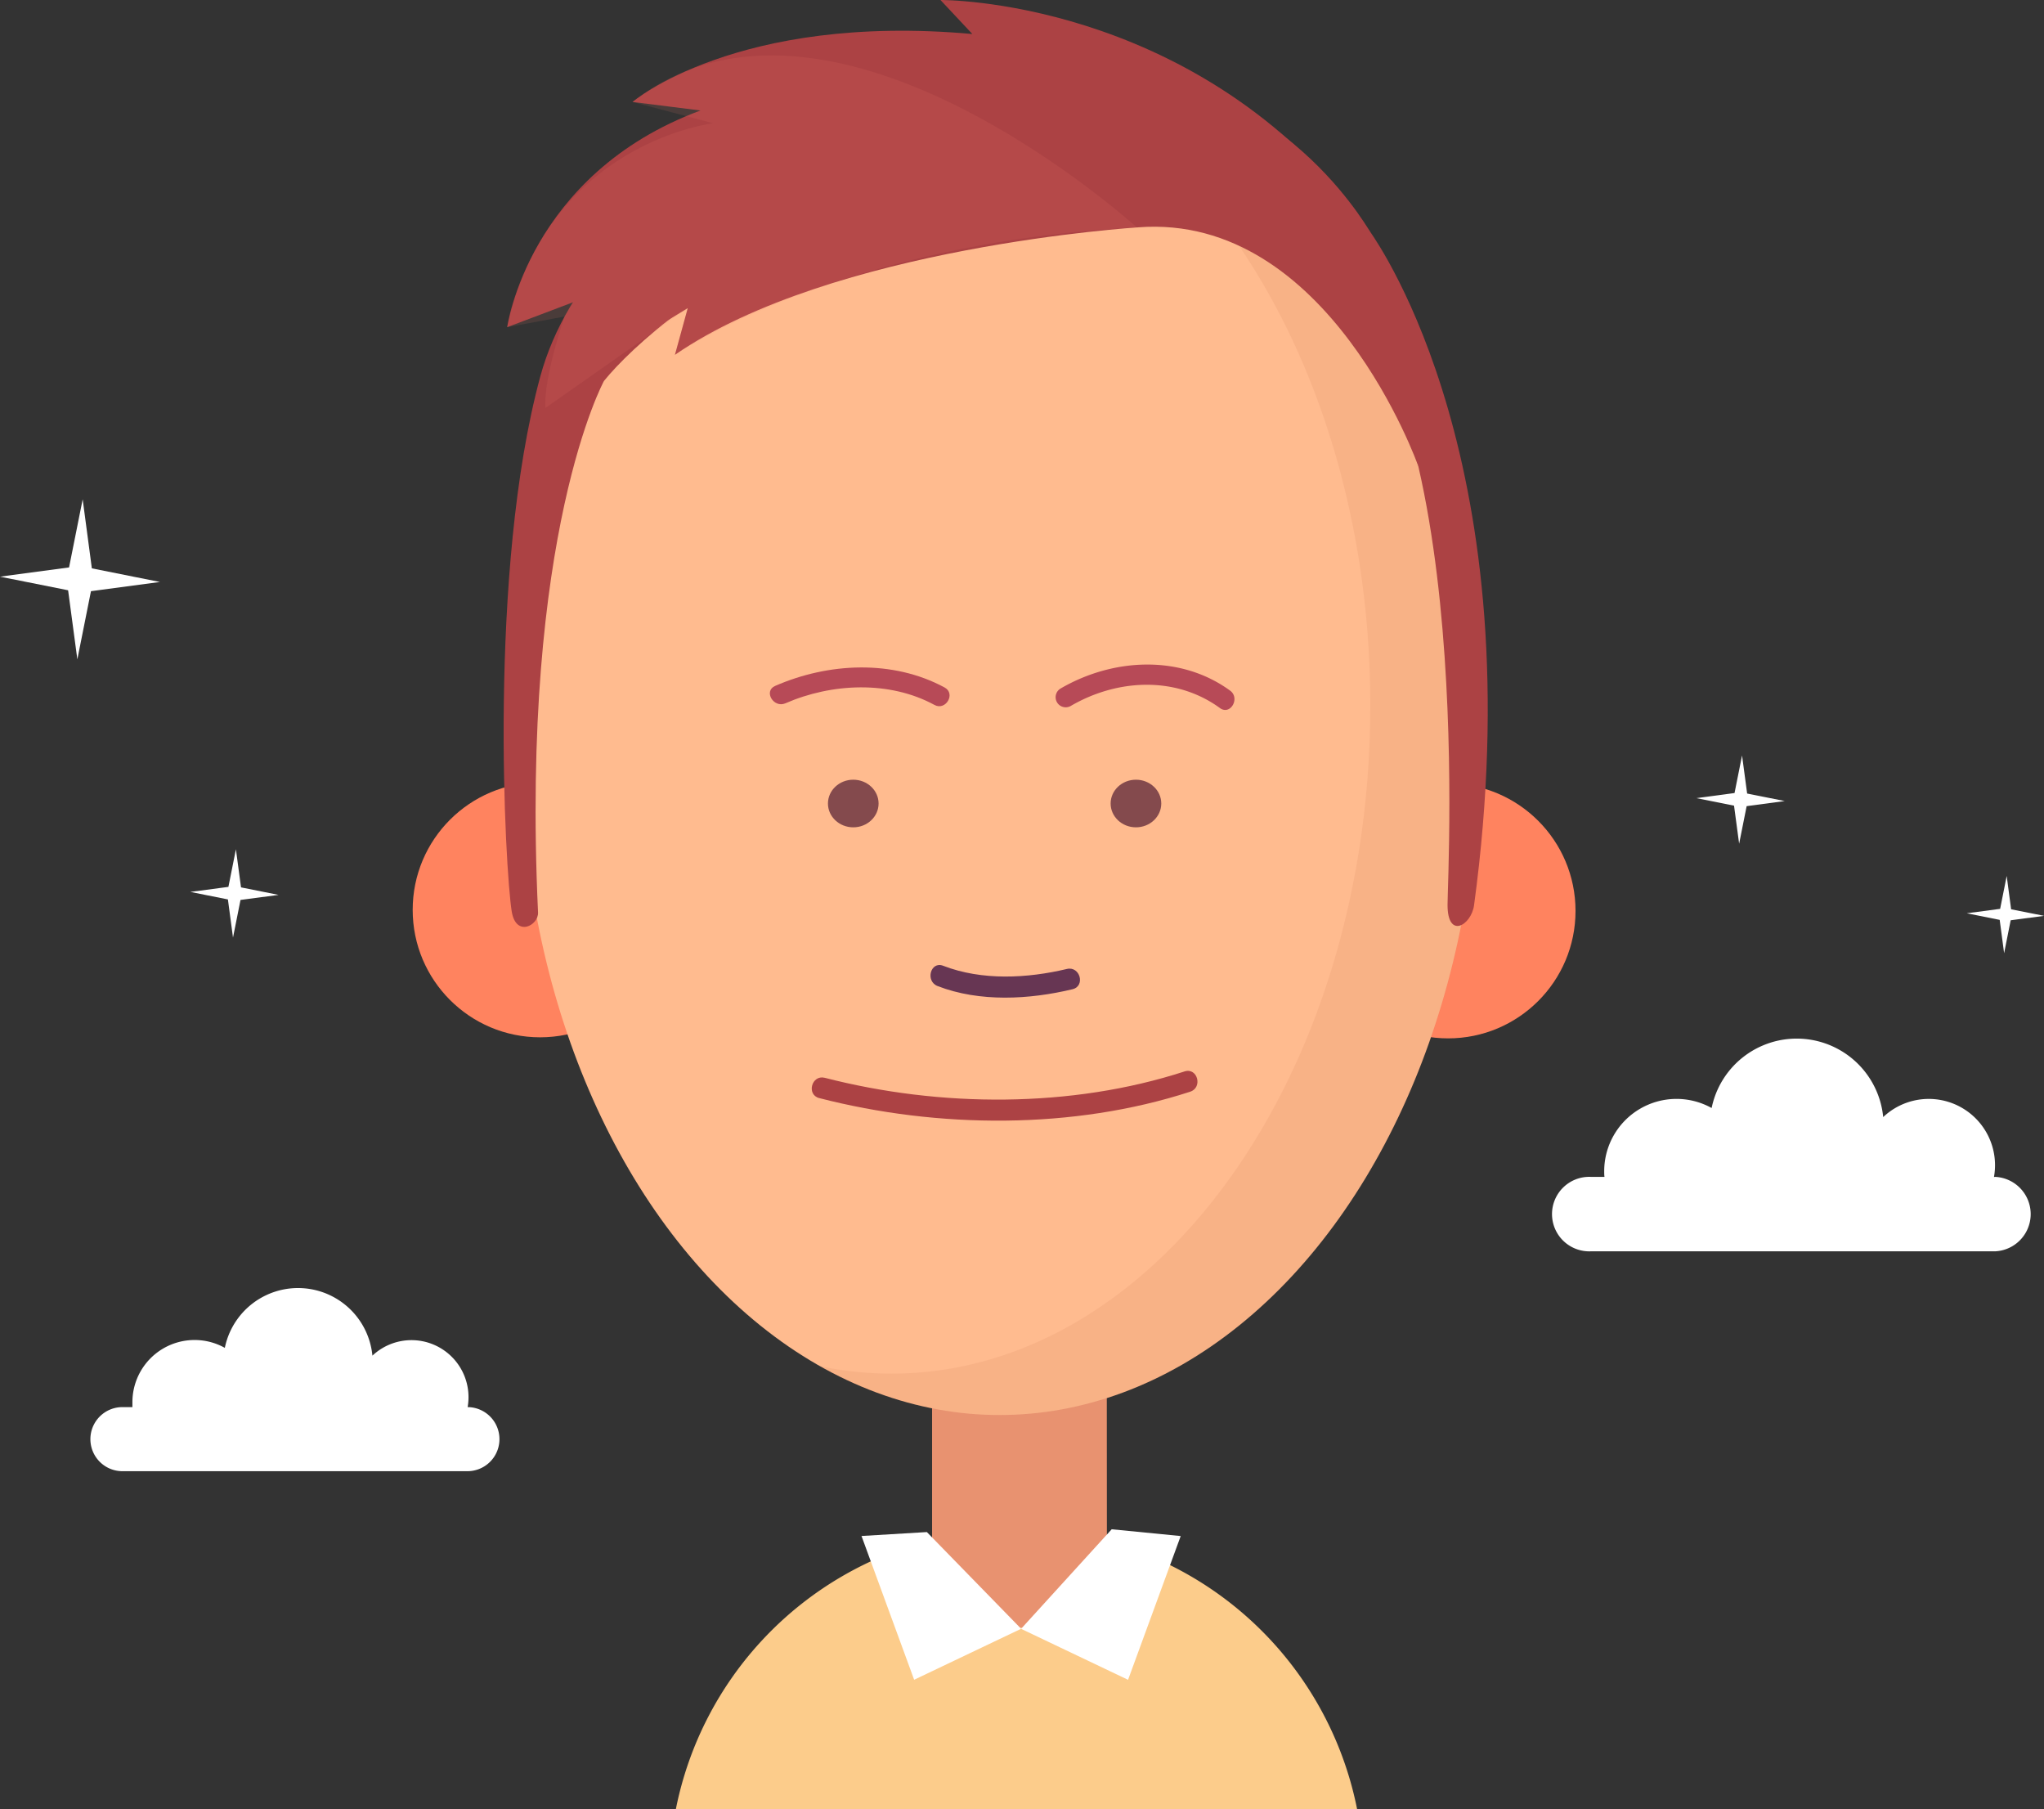 <svg xmlns="http://www.w3.org/2000/svg" viewBox="0 0 364.93 322.96"><rect x="0" y="0" width="364.93" height="322.96" fill="#333333" stroke="none"/><defs><style>.cls-1{fill:#e89270;}.cls-2{fill:#ff835f;}.cls-3{fill:#ffbb8f;}.cls-4{fill:#993317;opacity:0.07;}.cls-5{fill:#b74a57;}.cls-6{fill:#844a4d;}.cls-7{fill:#ac4244;}.cls-8{fill:#673653;}.cls-9{fill:#f37e71;opacity:0.12;}.cls-10{fill:#fff;}.cls-11{fill:#fccc8b;}

.star {
    -webkit-animation-name: star;
    -webkit-animation-duration: 2000ms;
    -webkit-animation-iteration-count: infinite;
    -webkit-animation-timing-function: linear;
    -webkit-transform-origin: center;
    -webkit-animation-direction: alternate;
    -moz-animation-name: star;
    -moz-animation-duration: 2000ms;
    -moz-animation-iteration-count: infinite;
    -moz-animation-timing-function: linear;
    -moz-transform-origin: center;
    -moz-animation-direction: alternate;
    -ms-animation-name: star;
    -ms-animation-duration: 2000ms;
    -ms-animation-iteration-count: infinite;
    -ms-animation-timing-function: linear;
    -ms-transform-origin: center;
    -ms-animation-direction: alternate; 
    animation-name: star;
    animation-duration: 2000ms;
    animation-iteration-count: infinite;
    animation-timing-function: linear;
    transform-origin: center;
    animation-direction: alternate;
}
@keyframes star{
  0% {transform:  scale(0);}
  100% {transform:  scale(1);}
}
@-moz-keyframes star{
  0% {-moz-transform:  scale(0);}
  100% {-moz-transform:  scale(1);}
}
@-webkit-keyframes star {
  0% {-webkit-transform:  scale(0);}
  100% {-webkit-transform:  scale(1);}
}
@-o-keyframes fostarto {
  0% {-o-transform:  scale(0);}
  100% {-o-transform:  scale(1);}
}
@-ms-keyframes star {
  0% {-ms-transform:  scale(0);}
  100% {-ms-transform:  scale(1);}
}
.nuvem1 {
    -webkit-animation-name: animationFrames;
    -webkit-animation-duration: 4000ms;
    -webkit-animation-iteration-count: infinite;
    -webkit-animation-timing-function: linear;
    -webkit-transform-origin: center;
    -webkit-animation-direction: alternate;
    -moz-animation-name: animationFrames;
    -moz-animation-duration: 4000ms;
    -moz-animation-iteration-count: infinite;
    -moz-animation-timing-function: linear;
    -moz-transform-origin: center;
    -moz-animation-direction: alternate;
    -ms-animation-name: animationFrames;
    -ms-animation-duration: 4000ms;
    -ms-animation-iteration-count: infinite;
    -ms-animation-timing-function: linear;
    -ms-transform-origin: center;
    -ms-animation-direction: alternate; 
    animation-name: animationFrames;
    animation-duration: 4000ms;
    animation-iteration-count: infinite;
    animation-timing-function: linear;
    transform-origin: center;
    animation-direction: alternate;
}
@keyframes animationFrames{
  0% {transform:  translate(0px,0px);}
  100% {transform:  translate(30px,0px);}
}
@-moz-keyframes animationFrames{
  0% {-moz-transform:  translate(0px,0px);}
  100% {-moz-transform:  translate(30px,0px);}
}
@-webkit-keyframes animationFrames {
  0% {-webkit-transform:  translate(0px,0px);}
  100% {-webkit-transform:  translate(30px,0px);}
}
@-o-keyframes animationFrames {
  0% {-o-transform:  translate(0px,0px);}
  100% {-o-transform:  translate(30px,0px);}
}
@-ms-keyframes animationFrames {
  0% {-ms-transform:  translate(0px,0px);}
  100% {-ms-transform:  translate(30px,0px);}
}
.nuvem2 {
    -webkit-animation-name: nuvem2;
    -webkit-animation-duration: 4000ms;
    -webkit-animation-iteration-count: infinite;
    -webkit-animation-timing-function: linear;
    -webkit-transform-origin: center;
    -webkit-animation-direction: alternate;
    -moz-animation-name: nuvem2;
    -moz-animation-duration: 4000ms;
    -moz-animation-iteration-count: infinite;
    -moz-animation-timing-function: linear;
    -moz-transform-origin: center;
    -moz-animation-direction: alternate;
    -ms-animation-name: nuvem2;
    -ms-animation-duration: 4000ms;
    -ms-animation-iteration-count: infinite;
    -ms-animation-timing-function: linear;
    -ms-transform-origin: center;
    -ms-animation-direction: alternate; 
    animation-name: nuvem2;
    animation-duration: 4000ms;
    animation-iteration-count: infinite;
    animation-timing-function: linear;
    transform-origin: center;
    animation-direction: alternate;
}
@keyframes nuvem2{
  0% {transform:  translate(0px,0px);}
  100% {transform:  translate(-30px,0px);}
}
@-moz-keyframes nuvem2{
  0% {-moz-transform:  translate(0px,0px);}
  100% {-moz-transform:  translate(-30px,0px);}
}
@-webkit-keyframes nuvem2 {
  0% {-webkit-transform:  translate(0px,0px);}
  100% {-webkit-transform:  translate(-30px,0px);}
}
@-o-keyframes nuvem2 {
  0% {-o-transform:  translate(0px,0px);}
  100% {-o-transform:  translate(-30px,0px);}
}
@-ms-keyframes nuvem2 {
  0% {-ms-transform:  translate(0px,0px);}
  100% {-ms-transform:  translate(-30px,0px);}
}
</style></defs><title>perfil_1</title><g id="Layer_2" data-name="Layer 2"><g id="Layer_4" data-name="Layer 4"><path class="cls-1" d="M197.63,286.79s-5.72,5.21-16.22,5.42-15-5.42-15-5.42V238.47h31.19Z"/><circle class="cls-2" cx="96.43" cy="162.4" r="22.75"/><circle class="cls-2" cx="258.54" cy="162.59" r="22.75"/><ellipse class="cls-3" cx="178.49" cy="133.3" rx="85.49" ry="119.27"/><path class="cls-4" d="M191.3,15.36c31.29,17.72,53.35,60.54,53.35,110.55,0,65.87-38.28,119.27-85.49,119.27a62.33,62.33,0,0,1-12.8-1.33,64.79,64.79,0,0,0,32.14,8.73c47.22,0,85.49-53.4,85.49-119.27C264,73.5,232.44,24,191.3,15.36Z"/><path class="cls-5" d="M140.21,125.54c8.29-3.62,18.6-4.08,26.62.28,2,1.11,3.86-2,1.82-3.11-9.26-5-20.74-4.44-30.26-.28-2.12.92-.29,4,1.82,3.11Z"/><path class="cls-5" d="M191.18,126c8.27-4.82,18.74-5.37,26.62.38,1.87,1.37,3.67-1.76,1.82-3.11-8.89-6.48-20.95-5.8-30.26-.38a1.8,1.8,0,0,0,1.82,3.11Z"/><ellipse class="cls-6" cx="202.81" cy="143.42" rx="4.52" ry="4.25"/><ellipse class="cls-6" cx="152.34" cy="143.42" rx="4.52" ry="4.25"/><path class="cls-7" d="M146.27,196c21.2,5.46,45.38,5.64,66.22-1.14,2.29-.74,1.31-4.37-1-3.62-20.2,6.57-43.66,6.44-64.23,1.14-2.34-.6-3.34,3-1,3.62Z"/><path class="cls-8" d="M167.39,176c7.53,2.92,16.41,2.41,24.09.57,2.35-.56,1.35-4.18-1-3.62-7.07,1.69-15.17,2.11-22.09-.57-2.25-.87-3.23,2.75-1,3.62Z"/><path class="cls-7" d="M107.83,68S92.91,95.21,96.06,162.87c.11,2.31-3.94,4.48-4.7-.19-1.14-7-4.31-60.79,5.1-95.47s58.83-56.89,94.92-56.11,51.77,28.06,53.34,30.4,29.12,41.71,18.45,120.1c-.48,3.51-4.73,6.15-4.73-.08s5.29-99.36-26.67-115.35C166.77,13.65,117.25,56.3,107.83,68Z"/><path class="cls-7" d="M253.23,83.24s-15.93-45.32-50.06-42.66c0,0-54.61,3.41-82.67,22.75L122.79,55S98.14,69.77,97.38,72.81l5.31-19L90.55,58.4s3.79-27.3,34.51-38.68L112.93,18.2S131.51,2.28,173.6,6.07L167.91,0s44.37-.38,74.33,37.92c0,0,7.2,12.13,9.1,22.75Z"/><path class="cls-9" d="M203.27,40.86S148.19-9.48,112.93,18.2L127.34,22S97.76,25.41,90.55,58.4l10.24-1.9S97,67.5,97.38,72.81L122.79,55s-1.52,5.69-2.28,8.34c0,0,29.2-20.1,82.67-22.75"/><path class="cls-10 nuvem1" d="M83.69,251.16h-.2a10.18,10.18,0,0,0-17-9.19,13.34,13.34,0,0,0-26.35-1.39,11.1,11.1,0,0,0-16.5,9.71c0,.29,0,.58,0,.87H21.62a5.72,5.72,0,0,0,0,11.43H83.69a5.72,5.72,0,0,0,0-11.43Z"/><path class="nuvem2 cls-10" d="M356.19,210.07H356a11.83,11.83,0,0,0-19.78-10.68,15.51,15.51,0,0,0-30.63-1.62,12.91,12.91,0,0,0-19.18,11.29c0,.34,0,.68.05,1H284a6.65,6.65,0,1,0,0,13.29h72.16a6.65,6.65,0,0,0,0-13.29Z"/><polygon class="cls-10 star" points="42.94 160.63 49.74 159.73 43.03 158.39 42.12 151.59 40.78 158.3 33.98 159.2 40.69 160.54 41.6 167.35 42.94 160.63"/><polygon class="cls-10 star" points="311.84 143.89 318.64 142.98 311.93 141.64 311.02 134.84 309.68 141.55 302.88 142.46 309.59 143.8 310.5 150.6 311.84 143.89"/><polygon class="cls-10 star" points="16.24 105.52 28.56 103.88 16.4 101.45 14.76 89.12 12.33 101.28 0 102.93 12.16 105.36 13.81 117.69 16.24 105.52"/><polygon class="cls-10 star" points="358.98 164.26 364.94 163.47 359.06 162.3 358.27 156.35 357.1 162.22 351.14 163.01 357.02 164.19 357.81 170.14 358.98 164.26"/><path class="cls-11" d="M197.55,275.07a15.53,15.53,0,0,1-31.07-.15s0-.08,0-.12A62.07,62.07,0,0,0,120.65,323H242.31A62.08,62.08,0,0,0,197.55,275.07Z"/><polygon class="cls-10" points="153.81 274.16 163.21 299.82 182.31 290.72 165.48 273.46 153.81 274.16"/><polygon class="cls-10" points="210.8 274.17 201.4 299.83 182.3 290.73 198.48 272.96 210.8 274.17"/></g></g></svg>